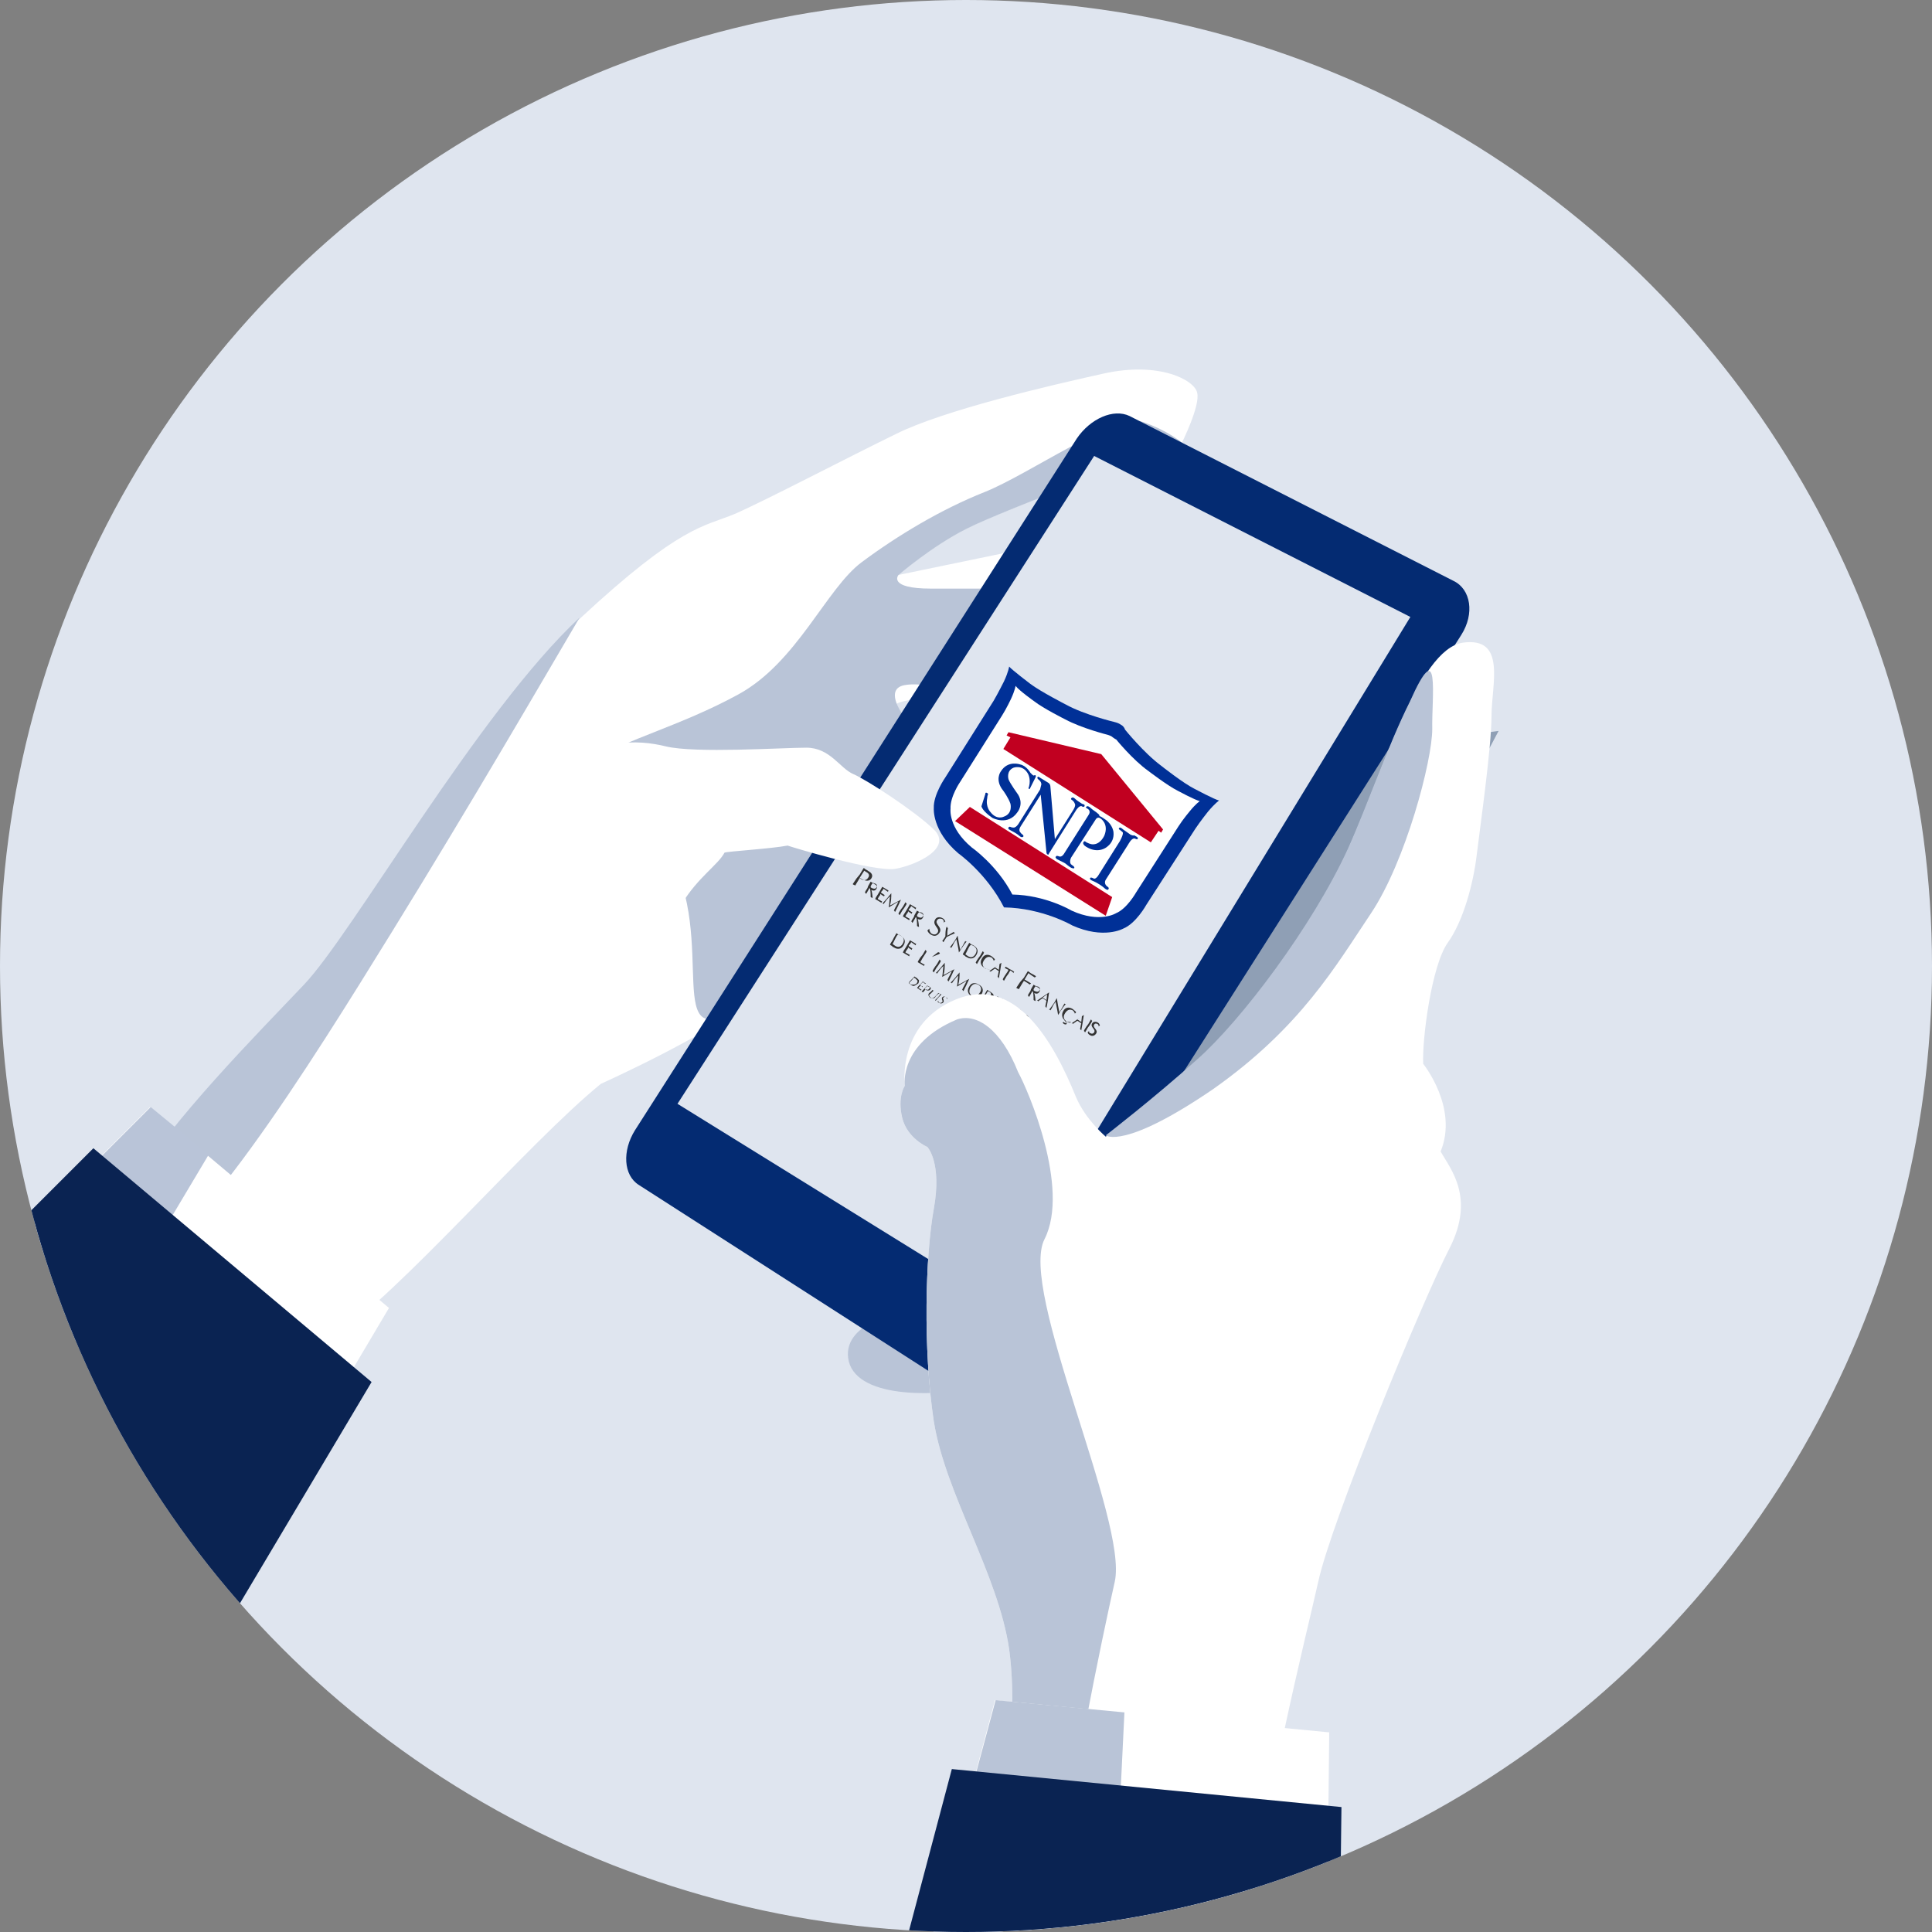 <?xml version="1.0" encoding="utf-8"?>
<!-- Generator: Adobe Illustrator 21.1.0, SVG Export Plug-In . SVG Version: 6.00 Build 0)  -->
<svg version="1.1" id="Calque_1" xmlns="http://www.w3.org/2000/svg" xmlns:xlink="http://www.w3.org/1999/xlink" x="0px" y="0px"
	 viewBox="0 0 300 300" style="enable-background:new 0 0 300 300;" xml:space="preserve">
<rect x="0" y="0" width="300" height="300" fill="#808080" stroke="none"/>
<style type="text/css">
	.st0{fill:#DFE5EF;}
	.st1{clip-path:url(#SVGID_2_);}
	.st2{fill-rule:evenodd;clip-rule:evenodd;fill:#B9C4D7;}
	.st3{fill-rule:evenodd;clip-rule:evenodd;fill:#8F9FB5;}
	.st4{fill-rule:evenodd;clip-rule:evenodd;fill:#FFFFFF;}
	.st5{fill-rule:evenodd;clip-rule:evenodd;fill:#042B72;}
	.st6{fill-rule:evenodd;clip-rule:evenodd;fill:#DFE5EF;}
	.st7{fill:#003097;}
	.st8{fill:#FFFFFF;}
	.st9{fill:#C10020;}
	.st10{fill:#333333;}
	.st11{fill-rule:evenodd;clip-rule:evenodd;fill:#0A2352;}
	.st12{fill-rule:evenodd;clip-rule:evenodd;fill:#B9C4D8;}
</style>
<g>
	<circle class="st0" cx="150" cy="150" r="150"/>
	<g>
		<defs>
			<circle id="SVGID_1_" cx="150" cy="150" r="150"/>
		</defs>
		<clipPath id="SVGID_2_">
			<use xlink:href="#SVGID_1_"  style="overflow:visible;"/>
		</clipPath>
		<g class="st1">
			<path class="st2" d="M159.8,202.7l-9.3-2l-10.4,3c0,0-9.7,1.7-8.3,7.7c1.5,5.9,14,5.6,21.9,3.7c7.9-1.8,13.2-3.9,13.2-3.9
				L159.8,202.7z"/>
			<path class="st3" d="M215.8,115.7l-15.5,14.6l-13.3,23c0,0-13.2,20.1-6.5,24.9c6.7,4.8,25.1-18.7,35.5-35.6
				c10.4-16.9,16.7-29.1,16.7-29.1L215.8,115.7z"/>
			<path class="st4" d="M93.3,168.3c0,0,17.7-8,22-12.4c4.3-4.4,34.4-44,34.4-44l-9.7-1.2c0,0-2.7-1.1,0.3-1.8
				c3-0.7,7.5-1.5,7.5-1.5l14.8-22.9l-23.2,4.8c0,0,5.2-4.5,10.6-7.2c5.4-2.8,33.5-13.3,33.5-13.3s2.9-5.8,2.4-7.8
				c-0.4-2-5.9-4.9-14.5-3c-8.6,1.9-24.9,5.7-32.3,9.4c-7.4,3.6-20.2,10.3-25,12.4c-4.8,2-8.4,1.7-24.1,16.3s-35.2,49-42.8,57
				s-20.3,20.8-26.7,31.2c-4.9,8,2.7,4.9,7.1,12c6,9.7,9.6,20.4,24.3,11.2C62,200.9,82,177.5,93.3,168.3z"/>
			<path class="st2" d="M115.3,155.9c4.3-4.4,34.4-44,34.4-44l-9.7-1.2c0,0-2.6-3.7,0.4-4.3s7.5,1,7.5,1l10.3-16c0,0-6.8,0-13.6,0
				s-5.1-2.1-5.1-2.1s5.2-4.5,10.6-7.2c5.4-2.8,33.5-13.3,33.5-13.3s-2.1-1.9-6.2-3.3c-4.1-1.4-17.7,8.2-24.5,10.9
				c-6.8,2.7-13.6,6.8-19.1,10.9s-10,15.5-19.1,20.5s-18.7,7.4-20.5,9.5c8.2,1.4,13.4,1,12.1,3.2c-3,4.9-4.2,9.1-2.6,11.8
				C111.8,145.9,102.3,165,115.3,155.9z"/>
			<path class="st2" d="M55.9,152.7c13.6-21.8,23.2-38.2,34.1-56.8c-15.7,14.6-35.2,49-42.8,57s-20.3,20.8-26.7,31.2
				c-4.9,8-8.5,3.8-4.1,10.9C22.4,204.7,42.3,174.5,55.9,152.7z"/>
			<path class="st5" d="M175.4,64.6l50.3,25.6c2.7,1.3,3.3,5.1,1.2,8.4l-71.7,112.8c-2.1,3.3-6,4.7-8.5,3.1L99.2,184
				c-2.4-1.5-2.6-5.3-0.6-8.5l68.6-107.4C169.3,65,172.9,63.4,175.4,64.6z"/>
			<path class="st6" d="M169.9,70.8L219,95.8l-64.7,106l-49.1-30.4L169.9,70.8z"/>
			<g>
				<g>
					<path class="st7" d="M174,112.5c-0.3-0.2-0.6-0.3-1-0.4c0,0-4.6-1.1-7.5-2.7c0,0-3.9-2-5.5-3.2c0,0-2.9-2.2-3.3-2.7
						c0,0-0.1,0.8-0.8,2.3c0,0-0.9,1.8-1.6,3l-7.5,11.9c0,0-1.9,2.7-1.8,4.8c0,0-0.3,3.5,3.8,7c0,0,4.4,3.1,7.1,8.4l0,0
						c6,0.1,10.6,2.8,10.6,2.8c4.9,2.2,7.9,0.5,7.9,0.5c2-0.8,3.6-3.7,3.6-3.7l7.6-11.8c0.8-1.2,2-2.7,2-2.7
						c1.1-1.3,1.7-1.7,1.7-1.7c-0.6-0.1-3.8-1.8-3.8-1.8c-1.8-0.9-5.2-3.6-5.2-3.6c-2.7-2-5.6-5.6-5.6-5.6
						C174.6,113,174.4,112.7,174,112.5L174,112.5z"/>
					<path class="st8" d="M172.8,114.5c-0.2-0.2-0.5-0.3-0.8-0.4c0,0-4-1-6.6-2.4c0,0-3.4-1.7-4.8-2.8c0,0-2.4-1.7-2.9-2.4
						c0,0-0.1,0.7-0.7,2c0,0-0.7,1.5-1.4,2.6l-6.5,10.3c0,0-1.6,2.3-1.5,4.2c0,0-0.4,2.9,3.3,6c0,0,3.9,2.7,6.3,7.3l0,0
						c5.2,0.1,9.2,2.5,9.2,2.5c4.4,2,6.9,0.4,6.9,0.4c1.7-0.7,3.1-3.2,3.1-3.2l6.6-10.3c0.7-1.1,1.8-2.4,1.8-2.4
						c0.9-1.1,1.5-1.5,1.5-1.5c-0.8-0.2-3.4-1.6-3.4-1.6c-1.6-0.8-4.6-3.1-4.6-3.1c-2.4-1.7-5-4.9-5-4.9
						C173.2,114.8,173.1,114.7,172.8,114.5L172.8,114.5z"/>
					<polygon class="st9" points="171,117.1 156.6,113.7 156.3,114.2 156.9,114.5 155.8,116.3 178.7,130.8 179.9,129 180.3,129.3 
						180.6,128.8 					"/>
					<polygon class="st9" points="172.7,139.3 150.6,125.3 148.3,127.5 171.7,142.2 					"/>
					<path class="st7" d="M160,120c0,0-0.6-1.1-1.6-1.3c0,0-1.9-0.7-3,1.1c0,0-1,1.3,0.4,3c0,0,0.8,1.1,1.1,2c0,0,0.4,1.5-1,2
						c0,0-1.1,0.6-2.1-0.7c0,0-0.8-0.8-0.5-2.2c0,0,0-0.3,0.1-0.5c0,0,0.1-0.2-0.2-0.3c0,0-0.2-0.1-0.2,0.2l-0.6,1.9
						c0,0,0.1,0.7,1.7,1.8c0,0,2.4,1.3,3.9-0.9c0,0,1-1.2,0.1-2.7c0,0-1.3-1.8-1.5-2.4c0,0-0.4-1.3,0.8-1.8c0,0,1.4-0.5,2.2,0.9
						c0,0,0.5,0.8,0.2,2c0,0-0.2,0.4,0,0.4c0,0,0.1,0.1,0.2-0.2c0,0,0.7-1.4,0.8-1.6c0,0,0.1-0.2,0-0.3c0,0-0.1-0.1-0.2,0
						c0,0-0.1,0.1-0.3-0.1L160,120z"/>
					<path class="st7" d="M161.5,122.6l-3.4,5.4c0,0-0.4,0.6-0.8,0.5c0,0-0.2,0-0.4-0.1c0,0-0.2-0.1-0.3,0.1c0,0-0.1,0.2,0.1,0.3
						c0,0,0.5,0.3,0.9,0.5c0,0,0.5,0.3,0.7,0.5c0,0,0.2,0.2,0.4,0.2c0,0,0.1,0,0.2-0.1c0,0,0.1-0.1-0.1-0.3c0,0-0.2-0.1-0.4-0.4
						c0,0-0.3-0.3,0.1-0.9l3.1-4.9l0.9,9c0,0,0,0.2,0.2,0.3c0,0,0.1,0.1,0.2-0.2l4.2-6.7c0,0,0.5-0.8,0.9-0.6c0,0,0.2,0.2,0.4,0
						c0,0,0.1-0.2-0.1-0.3c0,0-0.2,0-0.6-0.3c0,0-0.5-0.3-0.8-0.6c0,0-0.3-0.3-0.5-0.1c0,0-0.2,0.1,0,0.3c0,0,0.3,0.1,0.5,0.6
						c0,0,0.2,0.2-0.2,0.9l-2.9,4.6l-0.7-8.2c0,0,0-0.4-0.4-0.6l-1.3-0.8c0,0-0.2-0.2-0.3,0c0,0-0.1,0.1,0.1,0.3
						c0,0,0.5,0.3,0.5,0.8L161.5,122.6z"/>
					<path class="st7" d="M170.2,126.1c0,0-0.6-0.4-0.8-0.6c0,0-0.4-0.4-0.6-0.3c0,0-0.2,0.1-0.2,0.2c0,0,0.2,0.1,0.3,0.2
						c0,0,0.6,0.3,0.1,1l-3.8,6c0,0-0.3,0.5-0.7,0.4c0,0-0.2-0.1-0.4-0.1c0,0-0.1,0-0.2,0.2c0,0,0,0.1,0.2,0.3c0,0,0.6,0.3,0.8,0.4
						c0,0,0.5,0.2,0.8,0.5c0,0,0.6,0.5,0.8,0.5c0,0,0.2,0.1,0.3,0c0,0,0.1-0.1-0.1-0.3c0,0-0.3-0.2-0.4-0.3c0,0-0.3-0.3,0-1l3.8-5.9
						c0,0,0.3-0.6,0.8-0.2c0,0,1.3,0.8,0.6,2.6c0,0-0.6,1.5-1.9,1.4c0,0-0.3,0-0.9-0.3c0,0-0.3-0.3-0.4-0.1c0,0-0.3,0.2,0.1,0.6
						c0,0,1.4,1.2,3,0.5c0,0,1.7-0.7,1.5-2.6c0,0-0.1-1.1-1.2-1.9c0,0-0.7-0.5-1-0.6C170.8,126.5,170.4,126.3,170.2,126.1"/>
					<path class="st7" d="M175.4,129.5c0,0-0.7-0.5-1-0.7c0,0-0.3-0.3-0.5-0.3c0,0-0.3,0.1-0.1,0.3c0,0,0.3,0.2,0.5,0.4
						c0,0,0.3,0.1-0.4,1.4l-3.4,5.4c0,0-0.4,0.6-0.7,0.4c0,0-0.3-0.2-0.5-0.1c0,0-0.2,0.2,0.2,0.4c0,0,0.7,0.3,1,0.5
						c0,0,0.7,0.4,1.1,0.8c0,0,0.4,0.3,0.5,0.1c0,0,0.2-0.2-0.1-0.4c0,0-0.7-0.4-0.3-1.1l3.5-5.5c0,0,0.5-1,1-0.9
						c0,0,0.4,0.2,0.4,0.1c0,0,0.2-0.1,0-0.3c0,0-0.1-0.1-0.5-0.3C176.1,129.8,175.6,129.7,175.4,129.5"/>
				</g>
				<g>
					<path class="st10" d="M147,155.1c0.1,0,0.1-0.1,0.1-0.1c0,0-0.1-0.1-0.2-0.2c-0.2-0.1-0.5-0.1-0.6,0.1c-0.1,0.1,0,0.3,0,0.4
						c0.1,0.1,0.1,0.2,0,0.3c-0.1,0.1-0.3,0.2-0.4,0.1c-0.1,0-0.2-0.1-0.2-0.3l0,0c0,0-0.1,0.1-0.1,0.1c0,0.1,0.1,0.2,0.2,0.2
						c0.3,0.2,0.6,0.1,0.7-0.1c0.1-0.1,0-0.3,0-0.4c-0.1-0.1-0.1-0.2,0-0.3c0.1-0.1,0.2-0.2,0.4-0.1C147,154.9,147,155,147,155.1
						L147,155.1z M145.2,155.3C145.3,155.3,145.3,155.3,145.2,155.3c0.1,0.1,0.1,0.1,0.1,0.1c0.2-0.3,0.6-0.7,0.9-1c0,0-0.1,0-0.1,0
						c0,0,0,0-0.1-0.1C146,154.6,145.5,155,145.2,155.3 M144.2,154.3c-0.1,0.2,0,0.4,0.2,0.6c0.1,0.1,0.3,0.1,0.5,0.1
						c0.2,0,0.3-0.1,0.4-0.3c0.2-0.2,0.4-0.4,0.6-0.5c0,0,0,0-0.1,0c0,0,0,0-0.1,0c-0.1,0.1-0.5,0.6-0.7,0.7c-0.2,0.1-0.4,0.1-0.5,0
						c-0.1-0.1-0.3-0.3-0.2-0.4c0-0.1,0.1-0.1,0.2-0.2c0.3-0.3,0.3-0.3,0.5-0.5c0,0,0,0-0.1,0c0,0-0.1,0-0.1-0.1
						c-0.1,0.1-0.2,0.3-0.4,0.4C144.5,154,144.3,154.2,144.2,154.3 M144.3,153.5c0,0.1-0.2,0.2-0.3,0.2c-0.1,0-0.2-0.1-0.3-0.1
						c0,0-0.1,0-0.1-0.1c0.3-0.3,0.3-0.3,0.4-0.4c0,0,0.1,0,0.1,0.1C144.3,153.2,144.5,153.3,144.3,153.5 M144.5,153.6
						c0-0.1,0.1-0.2,0-0.2c0-0.1-0.1-0.1-0.2-0.2c0,0-0.2-0.1-0.2-0.1c0,0-0.1,0-0.1-0.1c-0.2,0.3-0.7,0.7-0.9,1c0,0,0.1,0,0.1,0
						c0,0,0,0,0.1,0.1c0.2-0.2,0.3-0.3,0.4-0.5c0,0,0,0,0.1,0.1c0.1,0.1,0.2,0.1,0.4,0.1C144.3,153.8,144.4,153.7,144.5,153.6
						 M143,153.1c0.1,0,0.2,0.1,0.2,0.2c0,0,0,0,0.1-0.1C143.3,153.2,143.2,153.1,143,153.1l-0.1-0.2c0.1-0.1,0.2-0.2,0.4-0.4
						c0.1,0.1,0.3,0.2,0.4,0.3c0,0,0-0.1,0.1-0.1c-0.1,0-0.2-0.1-0.2-0.1c-0.1,0-0.2-0.1-0.3-0.2c-0.2,0.3-0.7,0.7-0.9,1
						c0,0,0.1,0.1,0.3,0.2c0.1,0.1,0.2,0.1,0.3,0.2c0,0,0,0,0.1-0.1c-0.2-0.1-0.3-0.2-0.5-0.3c0.1-0.1,0.3-0.3,0.4-0.4L143,153.1z
						 M142.4,152.6c-0.1,0.2-0.3,0.3-0.6,0.3c-0.2,0-0.3,0-0.5-0.1c-0.1,0-0.1-0.1-0.2-0.1c0.3-0.3,0.6-0.6,0.8-0.9
						c0.1,0,0.1,0.1,0.2,0.1c0.1,0.1,0.2,0.2,0.3,0.3C142.5,152.3,142.5,152.4,142.4,152.6 M142.6,152.7c0.1-0.2,0.1-0.4,0.1-0.5
						c-0.1-0.1-0.2-0.2-0.3-0.3c-0.1-0.1-0.2-0.1-0.3-0.2c0,0-0.1,0-0.1-0.1c-0.2,0.3-0.7,0.7-0.9,1c0,0,0.1,0,0.1,0.1
						c0.1,0,0.1,0.1,0.2,0.2c0.2,0.1,0.3,0.2,0.5,0.2C142.2,153,142.4,152.8,142.6,152.7"/>
					<path class="st10" d="M158.2,158.4c-0.1,0.2-0.3,0.4-0.4,0.7c0,0,0.1,0,0.1,0.1c0,0,0.1,0.1,0.1,0.1c0.1-0.2,0.3-0.5,0.4-0.7
						l0.1-0.2l0.1,0.1c0.1,0.4,0.1,1.1,0.1,1.3c0.1,0,0.1,0.1,0.2,0.1c0.1,0,0.1,0.1,0.1,0.1c0-0.3-0.1-1.1-0.2-1.3
						c0.2,0.1,0.6,0.2,0.8-0.2c0.2-0.3,0-0.6-0.3-0.7c-0.1-0.1-0.2-0.1-0.3-0.2c-0.1-0.1-0.2-0.1-0.3-0.2c-0.1,0.2-0.3,0.5-0.4,0.7
						L158.2,158.4z M158.7,158c0.1-0.2,0.2-0.4,0.4-0.5c0.1,0,0.1,0.1,0.3,0.1c0.2,0.1,0.4,0.3,0.2,0.6c-0.2,0.3-0.5,0.2-0.7,0.1
						c-0.1,0-0.1-0.1-0.2-0.1L158.7,158z M156.9,157.5c-0.1,0.2-0.3,0.4-0.4,0.7c0.2,0.1,0.3,0.2,0.5,0.3c0.2,0.1,0.3,0.2,0.5,0.3
						c0,0,0-0.1,0-0.1c0,0,0-0.1,0.1-0.1c-0.2-0.1-0.5-0.3-0.7-0.4c0-0.1,0.1-0.2,0.2-0.4c0.2-0.2,0.2-0.3,0.2-0.4
						c0.1,0.1,0.4,0.3,0.6,0.4c0,0,0-0.1,0-0.1c0,0,0-0.1,0.1-0.1c-0.2-0.1-0.3-0.2-0.6-0.4c0-0.1,0.1-0.2,0.2-0.3
						c0.1-0.1,0.1-0.2,0.2-0.3c0.3,0.2,0.4,0.3,0.7,0.5c0,0,0-0.1,0-0.1s0-0.1,0.1-0.1c-0.2-0.1-0.3-0.2-0.5-0.3
						c-0.2-0.1-0.3-0.2-0.5-0.3c-0.1,0.2-0.3,0.5-0.4,0.7L156.9,157.5z M156.2,157.1c-0.1,0.2-0.3,0.4-0.4,0.7c0,0,0.1,0,0.1,0.1
						c0,0,0.1,0.1,0.1,0.1c0.1-0.2,0.3-0.5,0.4-0.7l0.3-0.4c0.1-0.2,0.3-0.4,0.4-0.7c0,0-0.1,0-0.1-0.1c0,0-0.1-0.1-0.1-0.1
						c-0.1,0.2-0.3,0.5-0.4,0.7L156.2,157.1z M154.9,156.3c-0.1,0.2-0.3,0.4-0.4,0.7c0.2,0.1,0.3,0.2,0.5,0.3
						c0.2,0.1,0.3,0.2,0.5,0.3c0,0,0-0.1,0-0.1c0,0,0,0,0.1-0.1c-0.3-0.1-0.5-0.3-0.7-0.4c0.2-0.3,0.3-0.6,0.6-1
						c0.1-0.2,0.3-0.4,0.4-0.7c0,0-0.1,0-0.1-0.1c0,0-0.1-0.1-0.1-0.1c-0.1,0.2-0.3,0.5-0.4,0.7L154.9,156.3z M154.2,155.8
						c-0.1,0.2-0.3,0.4-0.4,0.7c0,0,0.1,0,0.1,0.1c0,0,0.1,0.1,0.1,0.1c0.1-0.2,0.3-0.5,0.4-0.7l0.3-0.4c0.1-0.2,0.3-0.4,0.4-0.7
						c0,0-0.1,0-0.1-0.1c0,0-0.1-0.1-0.1-0.1c-0.1,0.2-0.3,0.5-0.4,0.7L154.2,155.8z M153,154.7l0.1,0.1c0.3,0.2,0.5,0.4,0.3,0.7
						c-0.2,0.3-0.5,0.3-0.7,0.2c-0.1-0.1-0.2-0.1-0.2-0.2c0.1-0.2,0.2-0.4,0.3-0.5L153,154.7z M153,154.6l0.1-0.2
						c0.1-0.2,0.2-0.3,0.3-0.5c0.1,0,0.1,0.1,0.2,0.1c0.2,0.1,0.4,0.3,0.2,0.6c-0.2,0.3-0.5,0.2-0.7,0.1L153,154.6z M152.6,154.8
						c-0.1,0.2-0.3,0.4-0.4,0.7c0.1,0,0.2,0.1,0.3,0.1c0.1,0.1,0.2,0.1,0.2,0.2c0.3,0.2,0.7,0.3,1-0.1c0.2-0.3,0.1-0.5-0.2-0.7l0,0
						c0.3,0.1,0.6,0.1,0.7-0.2c0.2-0.3,0-0.5-0.3-0.7c-0.1-0.1-0.2-0.1-0.3-0.2s-0.2-0.1-0.3-0.2c-0.1,0.2-0.3,0.5-0.4,0.7
						L152.6,154.8z M150.5,153.2c-0.4,0.6-0.2,1.2,0.4,1.5c0.6,0.4,1.2,0.3,1.5-0.3c0.4-0.6,0.2-1.2-0.4-1.5
						C151.4,152.5,150.8,152.6,150.5,153.2 M152.1,154.2c-0.4,0.6-0.8,0.6-1.2,0.4c-0.4-0.3-0.5-0.7-0.2-1.3
						c0.4-0.6,0.8-0.6,1.2-0.4C152.4,153.2,152.5,153.7,152.1,154.2 M149,151c-0.4,0.5-0.9,1.1-1.4,1.6c0,0,0.1,0,0.1,0
						c0,0,0.1,0,0.1,0.1c0.2-0.3,0.6-0.9,1-1.2l0,0c-0.1,0.6-0.1,1.2-0.2,1.7l0,0c0.5-0.3,1-0.6,1.5-0.9l0,0
						c-0.2,0.5-0.5,0.9-0.7,1.4c0,0,0.1,0,0.1,0.1c0,0,0.1,0.1,0.1,0.1c0.3-0.6,0.6-1.2,0.9-1.9l0,0c-0.6,0.3-1.4,0.8-1.7,0.9
						C149,152.2,149,151.6,149,151L149,151z M146.7,149.5c-0.4,0.5-0.9,1.1-1.4,1.6c0,0,0.1,0,0.1,0s0.1,0,0.1,0.1
						c0.2-0.3,0.6-0.9,1-1.2l0,0c-0.1,0.6-0.1,1.2-0.2,1.7l0,0c0.5-0.3,1-0.6,1.5-0.9l0,0c-0.2,0.5-0.5,0.9-0.7,1.4
						c0,0,0.1,0,0.1,0.1c0,0,0.1,0.1,0.1,0.1c0.3-0.6,0.6-1.2,0.9-1.9l0,0c-0.6,0.3-1.4,0.8-1.7,0.9
						C146.7,150.8,146.7,150.2,146.7,149.5L146.7,149.5z M145.2,150.1c-0.1,0.2-0.3,0.4-0.4,0.7c0,0,0.1,0,0.1,0.1
						c0,0,0.1,0.1,0.1,0.1c0.1-0.2,0.3-0.5,0.4-0.7l0.3-0.4c0.1-0.2,0.3-0.4,0.4-0.7c0,0-0.1,0-0.1-0.1c0,0-0.1-0.1-0.1-0.1
						c-0.1,0.2-0.3,0.5-0.4,0.7L145.2,150.1z M144.7,148.6L144.7,148.6l1-0.4c0.1,0,0.1-0.1,0.2-0.1c0.1-0.1,0-0.2-0.1-0.2
						c-0.1-0.1-0.2,0-0.2,0L144.7,148.6z M142.9,148.7c-0.1,0.2-0.3,0.4-0.4,0.7c0.2,0.1,0.3,0.2,0.5,0.3c0.2,0.1,0.3,0.2,0.5,0.3
						c0,0,0-0.1,0-0.1c0,0,0,0,0.1-0.1c-0.3-0.1-0.5-0.3-0.7-0.4c0.2-0.3,0.3-0.6,0.6-1c0.1-0.2,0.3-0.4,0.4-0.7c0,0-0.1,0-0.1-0.1
						c0,0-0.1-0.1-0.1-0.1c-0.1,0.2-0.3,0.5-0.4,0.7L142.9,148.7z M140.6,147.2c-0.1,0.2-0.3,0.4-0.4,0.7c0.2,0.1,0.3,0.2,0.5,0.3
						c0.2,0.1,0.3,0.2,0.5,0.3c0,0,0-0.1,0-0.1c0,0,0-0.1,0.1-0.1c-0.2-0.1-0.5-0.3-0.7-0.4c0-0.1,0.1-0.2,0.2-0.4
						c0.2-0.2,0.2-0.3,0.2-0.4c0.1,0.1,0.4,0.3,0.6,0.4c0,0,0-0.1,0-0.1c0,0,0-0.1,0.1-0.1c-0.2-0.1-0.3-0.2-0.6-0.4
						c0-0.1,0.1-0.2,0.2-0.3c0.1-0.1,0.1-0.2,0.2-0.3c0.3,0.2,0.4,0.3,0.7,0.5c0,0,0-0.1,0-0.1s0-0.1,0.1-0.1
						c-0.2-0.1-0.3-0.2-0.5-0.3c-0.2-0.1-0.3-0.2-0.5-0.3c-0.1,0.2-0.3,0.5-0.4,0.7L140.6,147.2z M138.6,146
						c-0.1,0.2-0.3,0.4-0.4,0.7c0.1,0.1,0.2,0.1,0.3,0.2c0.1,0.1,0.2,0.2,0.3,0.2c0.4,0.3,1.1,0.4,1.5-0.3c0.3-0.5,0.3-1-0.3-1.4
						c-0.1-0.1-0.3-0.2-0.4-0.2c-0.1-0.1-0.3-0.2-0.4-0.3c-0.1,0.2-0.3,0.5-0.4,0.7L138.6,146z M139.1,145.6
						c0.1-0.2,0.2-0.4,0.4-0.5c0.1,0.1,0.3,0.1,0.4,0.2c0.4,0.3,0.6,0.6,0.3,1.2c-0.4,0.7-0.9,0.6-1.3,0.3c-0.1-0.1-0.3-0.2-0.3-0.2
						c0.1-0.2,0.2-0.4,0.3-0.6L139.1,145.6z"/>
					<path class="st10" d="M169.1,160.1c-0.1,0.1-0.1,0.1-0.2,0.2c0,0.1,0.1,0.3,0.3,0.4c0.4,0.3,0.8,0.1,1-0.2
						c0.4-0.6-0.6-0.9-0.3-1.4c0.1-0.2,0.3-0.2,0.5-0.1c0.2,0.1,0.2,0.3,0.2,0.4l0,0c0.1-0.1,0.1-0.1,0.2-0.2
						c-0.1-0.1-0.1-0.3-0.3-0.4c-0.3-0.2-0.7-0.2-0.9,0.1c-0.4,0.6,0.6,0.9,0.3,1.4c-0.1,0.2-0.4,0.3-0.6,0.1
						C169.2,160.5,169.1,160.3,169.1,160.1L169.1,160.1z M168.7,159.4c-0.1,0.2-0.3,0.4-0.4,0.7c0,0,0.1,0,0.1,0.1
						c0,0,0.1,0.1,0.1,0.1c0.1-0.2,0.3-0.5,0.4-0.7l0.3-0.4c0.1-0.2,0.3-0.4,0.4-0.7c0,0-0.1,0-0.1-0.1c0,0-0.1-0.1-0.1-0.1
						c-0.1,0.2-0.3,0.5-0.4,0.7L168.7,159.4z M167.9,158.7c-0.1-0.1-0.2-0.1-0.3-0.2c-0.1-0.1-0.2-0.1-0.3-0.2l0.7-0.5L167.9,158.7z
						 M168.3,157.6c-0.6,0.4-1.3,0.9-1.9,1.3c0,0,0.1,0,0.1,0c0,0,0.1,0,0.1,0.1c0.1-0.1,0.4-0.3,0.7-0.5c0.1,0.1,0.2,0.1,0.3,0.2
						c0.1,0.1,0.2,0.1,0.3,0.2c-0.1,0.3-0.1,0.6-0.2,0.9c0.1,0,0.1,0,0.1,0.1c0,0,0.1,0.1,0.1,0.1
						C168,159.5,168.2,158.3,168.3,157.6L168.3,157.6z M165.3,158.5L165.3,158.5c0,0,0.1,0,0.1,0.1c0.1,0,0.1,0.1,0.1,0.2
						c0,0.1-0.1,0.1-0.2,0c-0.1-0.1-0.1-0.1-0.2-0.1l-0.1,0.1c0,0,0.1,0.1,0.2,0.2c0.2,0.1,0.4,0.1,0.4,0c0.1-0.1,0-0.2-0.1-0.3
						c0,0-0.1,0-0.1,0l0.2-0.1l0,0c0.3,0.2,0.5,0.2,0.6,0.2l0.1-0.1l0,0c-0.1,0-0.4,0-0.7-0.1c-0.4-0.3-0.6-0.7-0.2-1.3
						c0.4-0.6,0.8-0.6,1.2-0.4c0.2,0.2,0.3,0.4,0.3,0.5l0,0c0,0,0.1-0.1,0.2-0.2c-0.1-0.2-0.3-0.3-0.5-0.5c-0.6-0.4-1.2-0.3-1.5,0.3
						c-0.3,0.5-0.2,1.1,0.2,1.4L165.3,158.5z M164.3,157.6c0.1-0.1,0.4-0.7,0.6-0.9c0.1-0.2,0.5-0.7,0.6-0.8c0,0-0.1,0-0.1,0
						c0,0-0.1,0-0.1-0.1c-0.2,0.4-0.5,0.9-0.8,1.4c-0.1-0.5-0.3-1.5-0.4-2.2l0,0c-0.1,0.1-0.2,0.4-0.4,0.7c-0.2,0.3-0.7,1-0.8,1.1
						c0,0,0.1,0,0.1,0c0,0,0.1,0,0.1,0.1c0.1-0.1,0.4-0.7,0.5-0.9c0.2-0.3,0.3-0.4,0.3-0.5C164,156.1,164.2,156.9,164.3,157.6
						L164.3,157.6z M162.5,155.3c-0.1-0.1-0.2-0.1-0.3-0.2c-0.1-0.1-0.2-0.1-0.3-0.2l0.7-0.5L162.5,155.3z M162.9,154.1
						c-0.6,0.4-1.3,0.9-1.9,1.3c0,0,0.1,0,0.1,0c0,0,0.1,0,0.1,0.1c0.1-0.1,0.4-0.3,0.7-0.5c0.1,0.1,0.2,0.1,0.3,0.2
						c0.1,0.1,0.2,0.1,0.3,0.2c-0.1,0.3-0.1,0.6-0.2,0.9c0.1,0,0.1,0,0.1,0.1c0,0,0.1,0.1,0.1,0.1
						C162.6,156.1,162.8,154.9,162.9,154.1L162.9,154.1z M160,153.9c-0.1,0.2-0.3,0.4-0.4,0.7c0,0,0.1,0,0.1,0.1
						c0,0,0.1,0.1,0.1,0.1c0.1-0.2,0.3-0.5,0.4-0.7l0.1-0.2l0.1,0.1c0.1,0.4,0.1,1.1,0.1,1.3c0.1,0,0.1,0.1,0.2,0.1
						c0.1,0,0.1,0.1,0.1,0.1c0-0.3-0.1-1.1-0.2-1.3c0.2,0.1,0.6,0.2,0.8-0.2c0.2-0.3,0-0.6-0.3-0.7c-0.1-0.1-0.2-0.1-0.3-0.2
						c-0.1-0.1-0.2-0.1-0.3-0.2c-0.1,0.2-0.3,0.5-0.4,0.7L160,153.9z M160.5,153.6c0.1-0.2,0.2-0.4,0.4-0.5c0.1,0,0.1,0.1,0.3,0.1
						c0.2,0.1,0.4,0.3,0.2,0.6c-0.2,0.3-0.5,0.2-0.7,0.1c-0.1,0-0.1-0.1-0.2-0.1L160.5,153.6z M158.4,152.5
						c-0.2,0.3-0.4,0.6-0.6,0.9c0.1,0,0.1,0.1,0.2,0.1c0.1,0,0.1,0.1,0.2,0.1c0.2-0.3,0.4-0.7,0.6-1l0.2-0.3
						c0.3,0.2,0.7,0.4,0.9,0.6c0,0,0-0.1,0.1-0.1c0,0,0.1-0.1,0.1-0.1c-0.3-0.2-0.7-0.4-1-0.6c0.1-0.2,0.2-0.3,0.3-0.5
						c0.1-0.2,0.2-0.3,0.3-0.5c0.2,0.2,0.7,0.5,1,0.7c0,0,0-0.1,0.1-0.1c0,0,0-0.1,0.1-0.1c-0.3-0.2-0.5-0.3-0.7-0.4
						c-0.2-0.1-0.4-0.3-0.6-0.4c-0.2,0.3-0.4,0.7-0.6,1L158.4,152.5z M156.1,151.4c-0.1,0.2-0.3,0.4-0.4,0.7c0,0,0.1,0,0.1,0.1
						c0,0,0.1,0.1,0.1,0.1c0.1-0.2,0.3-0.5,0.4-0.7l0.3-0.4c0.1-0.2,0.2-0.4,0.3-0.5c0.2,0.1,0.4,0.3,0.5,0.4c0,0,0-0.1,0-0.1
						c0,0,0-0.1,0.1-0.1c-0.2-0.1-0.4-0.3-0.7-0.4c-0.2-0.1-0.4-0.3-0.7-0.4c0,0,0,0.1,0,0.1c0,0,0,0.1-0.1,0.1
						c0.2,0.1,0.4,0.2,0.6,0.3c-0.1,0.2-0.2,0.4-0.3,0.5L156.1,151.4z M155.1,150.6c-0.1-0.1-0.2-0.1-0.3-0.2
						c-0.1-0.1-0.2-0.1-0.3-0.2l0.7-0.5L155.1,150.6z M155.5,149.5c-0.6,0.4-1.3,0.9-1.9,1.3c0,0,0.1,0,0.1,0c0,0,0.1,0,0.1,0.1
						c0.1-0.1,0.4-0.3,0.7-0.5c0.1,0.1,0.2,0.1,0.3,0.2c0.1,0.1,0.2,0.1,0.3,0.2c-0.1,0.3-0.1,0.6-0.2,0.9c0.1,0,0.1,0,0.1,0.1
						c0,0,0.1,0.1,0.1,0.1C155.2,151.4,155.4,150.2,155.5,149.5L155.5,149.5z M153.7,150.5L153.7,150.5c-0.1,0-0.4,0-0.7-0.1
						c-0.4-0.3-0.6-0.7-0.2-1.3c0.4-0.6,0.8-0.6,1.2-0.4c0.2,0.2,0.3,0.4,0.3,0.5l0,0c0,0,0.1-0.1,0.2-0.2c-0.1-0.2-0.3-0.3-0.5-0.5
						c-0.6-0.4-1.2-0.3-1.5,0.3c-0.4,0.6-0.2,1.2,0.4,1.5c0.3,0.2,0.5,0.2,0.6,0.2L153.7,150.5z M151.9,148.8
						c-0.1,0.2-0.3,0.4-0.4,0.7c0,0,0.1,0,0.1,0.1c0,0,0.1,0.1,0.1,0.1c0.1-0.2,0.3-0.5,0.4-0.7l0.3-0.4c0.1-0.2,0.3-0.4,0.4-0.7
						c0,0-0.1,0-0.1-0.1c0,0-0.1-0.1-0.1-0.1c-0.1,0.2-0.3,0.5-0.4,0.7L151.9,148.8z M149.9,147.5c-0.1,0.2-0.3,0.4-0.4,0.7
						c0.1,0.1,0.2,0.1,0.3,0.2c0.1,0.1,0.2,0.2,0.3,0.2c0.4,0.3,1.1,0.4,1.5-0.3c0.3-0.5,0.3-1-0.3-1.4c-0.1-0.1-0.3-0.2-0.4-0.2
						c-0.1-0.1-0.3-0.2-0.4-0.3c-0.1,0.2-0.3,0.5-0.4,0.7L149.9,147.5z M150.4,147.2c0.1-0.2,0.2-0.4,0.4-0.5
						c0.1,0.1,0.3,0.1,0.4,0.2c0.4,0.3,0.6,0.6,0.3,1.2c-0.4,0.7-0.9,0.6-1.3,0.3c-0.1-0.1-0.3-0.2-0.3-0.2c0.1-0.2,0.2-0.4,0.3-0.6
						L150.4,147.2z M148.9,147.9c0.1-0.1,0.4-0.7,0.6-0.9c0.1-0.2,0.5-0.7,0.6-0.8c0,0-0.1,0-0.1,0c0,0-0.1,0-0.1-0.1
						c-0.2,0.4-0.5,0.9-0.8,1.4c-0.1-0.5-0.3-1.5-0.4-2.2l0,0c-0.1,0.1-0.2,0.4-0.4,0.7c-0.2,0.3-0.7,1-0.8,1.1c0,0,0.1,0,0.1,0
						c0,0,0.1,0,0.1,0.1c0.1-0.1,0.4-0.7,0.5-0.9c0.2-0.3,0.3-0.4,0.3-0.5C148.6,146.3,148.8,147.1,148.9,147.9L148.9,147.9z
						 M146.8,145.4c-0.2,0.3-0.3,0.5-0.5,0.7c0,0,0.1,0,0.1,0.1c0,0,0.1,0.1,0.1,0.1c0.1-0.2,0.3-0.5,0.5-0.8
						c0.2-0.1,0.6-0.3,1.3-0.6c0,0-0.1,0-0.1-0.1c0,0-0.1,0-0.1-0.1c-0.3,0.2-0.7,0.4-1,0.6c0-0.4,0-0.8,0.1-1.2
						c-0.1,0-0.1,0-0.1-0.1c0,0-0.1-0.1-0.1-0.1C146.8,144.2,146.8,145.2,146.8,145.4 M144.3,144.2c-0.1,0.1-0.2,0.2-0.3,0.3
						c0.1,0.2,0.2,0.4,0.5,0.6c0.6,0.4,1.1,0.2,1.4-0.3c0.5-0.8-0.8-1.3-0.4-1.9c0.2-0.3,0.5-0.3,0.8-0.2c0.3,0.2,0.3,0.5,0.2,0.6
						l0,0c0.1-0.1,0.2-0.2,0.3-0.2c-0.1-0.2-0.2-0.4-0.4-0.5c-0.5-0.3-1-0.2-1.2,0.2c-0.5,0.9,0.8,1.3,0.4,2
						c-0.2,0.3-0.5,0.4-0.9,0.2C144.4,144.8,144.3,144.5,144.3,144.2L144.3,144.2z M141.9,142.4c-0.1,0.2-0.3,0.4-0.4,0.7
						c0,0,0.1,0,0.1,0.1c0,0,0.1,0.1,0.1,0.1c0.1-0.2,0.3-0.5,0.4-0.7l0.1-0.2l0.1,0.1c0.1,0.4,0.1,1.1,0.1,1.3
						c0.1,0,0.1,0.1,0.2,0.1c0.1,0,0.1,0.1,0.1,0.1c0-0.3-0.1-1.1-0.2-1.3c0.2,0.1,0.6,0.2,0.8-0.2c0.2-0.3,0-0.6-0.3-0.7
						c-0.1-0.1-0.2-0.1-0.3-0.2c-0.1-0.1-0.2-0.1-0.3-0.2c-0.1,0.2-0.3,0.5-0.4,0.7L141.9,142.4z M142.4,142.1
						c0.1-0.2,0.2-0.4,0.4-0.5c0.1,0,0.1,0.1,0.3,0.1c0.2,0.1,0.4,0.3,0.2,0.6c-0.2,0.3-0.5,0.2-0.7,0.1c-0.1,0-0.1-0.1-0.2-0.1
						L142.4,142.1z M140.6,141.6c-0.1,0.2-0.3,0.4-0.4,0.7c0.2,0.1,0.3,0.2,0.5,0.3c0.2,0.1,0.3,0.2,0.5,0.3c0,0,0-0.1,0-0.1
						c0,0,0-0.1,0.1-0.1c-0.2-0.1-0.5-0.3-0.7-0.4c0-0.1,0.1-0.2,0.2-0.4c0.2-0.2,0.2-0.3,0.2-0.4c0.1,0.1,0.4,0.3,0.6,0.4
						c0,0,0-0.1,0-0.1c0,0,0-0.1,0.1-0.1c-0.2-0.1-0.3-0.2-0.6-0.4c0-0.1,0.1-0.2,0.2-0.3c0.1-0.1,0.1-0.2,0.2-0.3
						c0.3,0.2,0.4,0.3,0.7,0.5c0,0,0-0.1,0-0.1c0,0,0-0.1,0.1-0.1c-0.2-0.1-0.3-0.2-0.5-0.3c-0.2-0.1-0.3-0.2-0.5-0.3
						c-0.1,0.2-0.3,0.5-0.4,0.7L140.6,141.6z M139.9,141.2c-0.1,0.2-0.3,0.4-0.4,0.7c0,0,0.1,0,0.1,0.1c0,0,0.1,0.1,0.1,0.1
						c0.1-0.2,0.3-0.5,0.4-0.7l0.3-0.4c0.1-0.2,0.3-0.4,0.4-0.7c0,0-0.1,0-0.1-0.1c0,0-0.1-0.1-0.1-0.1c-0.1,0.2-0.3,0.5-0.4,0.7
						L139.9,141.2z M138.4,138.7c-0.4,0.5-0.9,1.1-1.4,1.6c0,0,0.1,0,0.1,0c0,0,0.1,0,0.1,0.1c0.2-0.3,0.6-0.9,1-1.2l0,0
						c-0.1,0.6-0.1,1.2-0.2,1.7l0,0c0.5-0.3,1-0.6,1.5-0.9l0,0c-0.2,0.5-0.5,0.9-0.7,1.4c0,0,0.1,0,0.1,0.1c0,0,0.1,0.1,0.1,0.1
						c0.3-0.6,0.6-1.2,0.9-1.9l0,0c-0.6,0.3-1.4,0.8-1.7,0.9C138.4,139.9,138.4,139.3,138.4,138.7L138.4,138.7z M136.3,138.9
						c-0.1,0.2-0.3,0.4-0.4,0.7c0.2,0.1,0.3,0.2,0.5,0.3c0.2,0.1,0.3,0.2,0.5,0.3c0,0,0-0.1,0-0.1c0,0,0-0.1,0.1-0.1
						c-0.2-0.1-0.5-0.3-0.7-0.4c0-0.1,0.1-0.2,0.2-0.4c0.2-0.2,0.2-0.3,0.2-0.4c0.1,0.1,0.4,0.3,0.6,0.4c0,0,0-0.1,0-0.1
						c0,0,0-0.1,0.1-0.1c-0.2-0.1-0.3-0.2-0.6-0.4c0-0.1,0.1-0.2,0.2-0.3c0.1-0.1,0.1-0.2,0.2-0.3c0.3,0.2,0.4,0.3,0.7,0.5
						c0,0,0-0.1,0-0.1c0,0,0-0.1,0.1-0.1c-0.2-0.1-0.3-0.2-0.5-0.3c-0.2-0.1-0.3-0.2-0.5-0.3c-0.1,0.2-0.3,0.5-0.4,0.7L136.3,138.9z
						 M134.7,137.9c-0.1,0.2-0.3,0.4-0.4,0.7c0,0,0.1,0,0.1,0.1c0,0,0.1,0.1,0.1,0.1c0.1-0.2,0.3-0.5,0.4-0.7l0.1-0.2l0.1,0.1
						c0.1,0.4,0.1,1.1,0.1,1.3c0.1,0,0.1,0.1,0.2,0.1c0.1,0,0.1,0.1,0.1,0.1c0-0.3-0.1-1.1-0.2-1.3c0.2,0.1,0.6,0.2,0.8-0.2
						c0.2-0.3,0-0.6-0.3-0.7c-0.1-0.1-0.2-0.1-0.3-0.2c-0.1-0.1-0.2-0.1-0.3-0.2c-0.1,0.2-0.3,0.5-0.4,0.7L134.7,137.9z
						 M135.2,137.6c0.1-0.2,0.2-0.4,0.4-0.5c0.1,0,0.1,0.1,0.3,0.1c0.2,0.1,0.4,0.3,0.2,0.6c-0.2,0.3-0.5,0.2-0.7,0.1
						c-0.1,0-0.1-0.1-0.2-0.1L135.2,137.6z M134.2,135.2l0.3,0.2c0.4,0.2,0.6,0.5,0.3,0.9c-0.3,0.5-0.8,0.4-1.1,0.2
						c-0.1-0.1-0.2-0.1-0.2-0.2L134.2,135.2z M133,136.4c-0.2,0.3-0.4,0.6-0.6,0.9c0.1,0,0.1,0.1,0.2,0.1c0.1,0,0.1,0.1,0.2,0.1
						c0.2-0.3,0.4-0.7,0.6-1l0.1-0.2c0.1,0.1,0.2,0.1,0.3,0.2c0.4,0.2,1.1,0.5,1.5-0.1c0.4-0.6-0.2-1-0.4-1.1
						c-0.1-0.1-0.3-0.2-0.5-0.3c-0.1-0.1-0.2-0.2-0.3-0.2c-0.2,0.3-0.4,0.7-0.6,1L133,136.4z"/>
					<g>
						<path class="st10" d="M148.4,155.5L148.4,155.5l0-0.1c0.2,0.1,0.5,0.1,0.7,0.1l0,0c-0.3,0.3-0.7,0.7-1,1
							c-0.2,0.2-0.3,0.3-0.4,0.4c0,0-0.1,0-0.1-0.1c0,0-0.1,0-0.1-0.1c0.4-0.4,1.2-1.2,1.2-1.2l0,0L148.4,155.5z"/>
						<path class="st10" d="M148.7,157.3c0,0.1,0.1,0.2,0.2,0.3c0.3,0.2,0.9-0.2,1.1-0.4l0,0c-0.2,0.1-0.4,0.1-0.5,0
							c-0.2-0.1-0.3-0.4-0.1-0.6c0.2-0.3,0.6-0.4,0.9-0.2c0.3,0.2,0.3,0.5,0.1,0.8c-0.3,0.5-1.1,0.9-1.5,0.6
							c-0.1-0.1-0.1-0.1-0.2-0.2C148.6,157.4,148.6,157.3,148.7,157.3L148.7,157.3z M149.5,157c0.2,0.1,0.5,0,0.7-0.2
							c0.1-0.2,0.1-0.4-0.1-0.5c-0.2-0.1-0.5,0-0.7,0.2C149.3,156.8,149.4,156.9,149.5,157z"/>
						<path class="st10" d="M151.8,157.4L151.8,157.4c0,0-0.1-0.1-0.1-0.1c-0.2-0.1-0.3-0.1-0.6,0c-0.2,0.1-0.4,0.3-0.6,0.4l0,0
							c0.2-0.1,0.4-0.1,0.5,0c0.2,0.2,0.3,0.4,0.2,0.6c-0.2,0.3-0.6,0.5-0.9,0.2c-0.3-0.2-0.3-0.5-0.1-0.8c0.3-0.6,1.1-0.8,1.5-0.6
							C151.7,157.2,151.8,157.2,151.8,157.4L151.8,157.4z M150.3,158.5c0.3,0.2,0.6-0.1,0.7-0.3c0.1-0.2,0.1-0.4-0.1-0.5
							c-0.2-0.1-0.5,0-0.7,0.2C150.1,158.2,150.2,158.4,150.3,158.5z"/>
						<path class="st10" d="M152.3,157.8c0.1,0,0.3,0,0.5,0.1c0.2,0.1,0.3,0.3,0.2,0.5c-0.1,0.2-0.4,0.2-0.7,0.2l0,0
							c0.2,0.1,0.3,0.3,0.1,0.5c-0.2,0.3-0.6,0.4-1,0.1c-0.1-0.1-0.2-0.2-0.3-0.3c0,0,0.1,0,0.1-0.1l0,0c0,0.1,0.1,0.3,0.2,0.3
							c0.3,0.2,0.6,0.1,0.8-0.2c0.1-0.2,0-0.4-0.1-0.4c-0.1,0-0.1-0.1-0.2-0.1l0.1-0.1c0.3,0.2,0.6,0,0.7-0.1c0.1-0.2,0-0.3-0.1-0.4
							c-0.1-0.1-0.3-0.1-0.4,0l0,0L152.3,157.8z"/>
					</g>
				</g>
			</g>
			<path class="st4" d="M155.5,282.6c0,0,2.8-14.8,1.2-26.5c-1.7-11.7-9.9-24.1-11.7-35.4c-1.7-11.3-1.3-25.8,0-33
				c1.3-7.2-1-9.6-1-9.6s-3.1-1.3-3.9-4.5c-0.8-3.3,0.4-5,0.4-5s-1.3-9.6,7.9-13.4c9.2-3.8,15.1,6.3,18.7,15.2
				c1.5,3.5,4.6,6.1,4.6,6.1s7.4-5.7,14.2-11.8c6.8-6,17.9-20.7,23.4-32.7c5.4-12,10.9-31.1,17.8-32.2c6.9-1,4.5,6.5,4.5,11.4
				c0,4.9-1.8,17.4-2.3,21.6c-0.5,4.2-2,10.1-4.5,13.6c-2.5,3.5-4,15-3.8,18.8c0,0,5.5,6.8,2.7,13.6c1.5,2.7,5.4,7.1,1.4,15
				c-4.1,7.9-18.4,42.5-20.4,51.8c-2.1,9.4-7.6,30.3-13.6,67.9s-12.5,33.7-19,32.2C165.4,344.1,141,346.1,155.5,282.6z"/>
			<path class="st2" d="M171.7,176.3c0,0,7.4-5.7,14.2-11.8c6.8-6,17.9-20.7,23.4-32.7c3.1-6.9,6.2-16,9.6-22.8
				c4.8-10.8,3.4-0.7,3.5,4.2c0,4.9-4.1,20.5-9.5,28.6c-5.5,8.2-10.9,17.7-24.5,27.3C174.5,178.6,171.7,176.3,171.7,176.3z"/>
			<path class="st2" d="M155.5,282.6c0,0,2.8-14.8,1.2-26.5c-1.7-11.7-9.9-24.1-11.7-35.4c-1.7-11.3-1.3-25.8,0-33
				c1.3-7.2-1-9.6-1-9.6s-3.1-1.3-3.9-4.5c-0.8-3.3,0.4-5,0.4-5s-1-6.5,8.1-10.3c3-1,6.8,1.4,9.5,8.2c1.5,2.7,8.1,18,4.1,25.9
				c-4.1,7.9,13,43.8,10.9,53.2c-2.1,9.4-6.3,29.2-12.3,66.8s17.6,34.7,11,33.3C165.4,344.1,141,346.1,155.5,282.6z"/>
			<path class="st4" d="M94.6,151c0,0,8.9-6.6,11.3-10.7c2.5-4.1,5.6-6,6.6-7.9c0.4-0.2,7.2-0.6,9.8-1.1c0.2,0.1,13.6,4.2,16.8,3.6
				s8.9-3.2,5.9-6.1c-3-2.9-10.4-7.7-12.5-8.6c-2.1-0.9-3.6-4.1-7.3-4.1c-3.7,0-17.3,0.9-21.8-0.2c-4.5-1.1-10.7-1.3-17.7,4.3
				c-7,5.6-12,29.2-3.9,30.9S88.4,154.6,94.6,151z"/>
			<path class="st4" d="M144.6,301.2c20.2,3.4,41.2,2.2,61.5-3.7l0.3-28.5l-51.9-5L144.6,301.2z"/>
			<path class="st2" d="M144.6,301.2c20.2,3.4,8.3-0.5,28.6-6.4l1.4-28.9l-20-1.9L144.6,301.2z"/>
			<path class="st11" d="M136.3,318.1c23.5,3.9,48,2.6,71.6-4.3l0.4-33.2l-60.5-5.9L136.3,318.1z"/>
			<path class="st4" d="M42.2,233.8c-15.4-11.2-28.3-25.9-37.6-43.2l18.7-18.7l37.1,31.2L42.2,233.8z"/>
			<path class="st12" d="M14.1,210c-15.4-11.2-0.2-2.1-9.4-19.4l18.7-18.7l9,7.4L14.1,210z"/>
			<path class="st11" d="M36.4,250.4c-17.9-13.1-33-30.2-43.7-50.3l21.8-21.8l43.2,36.3L36.4,250.4z"/>
		</g>
	</g>
</g>
</svg>

